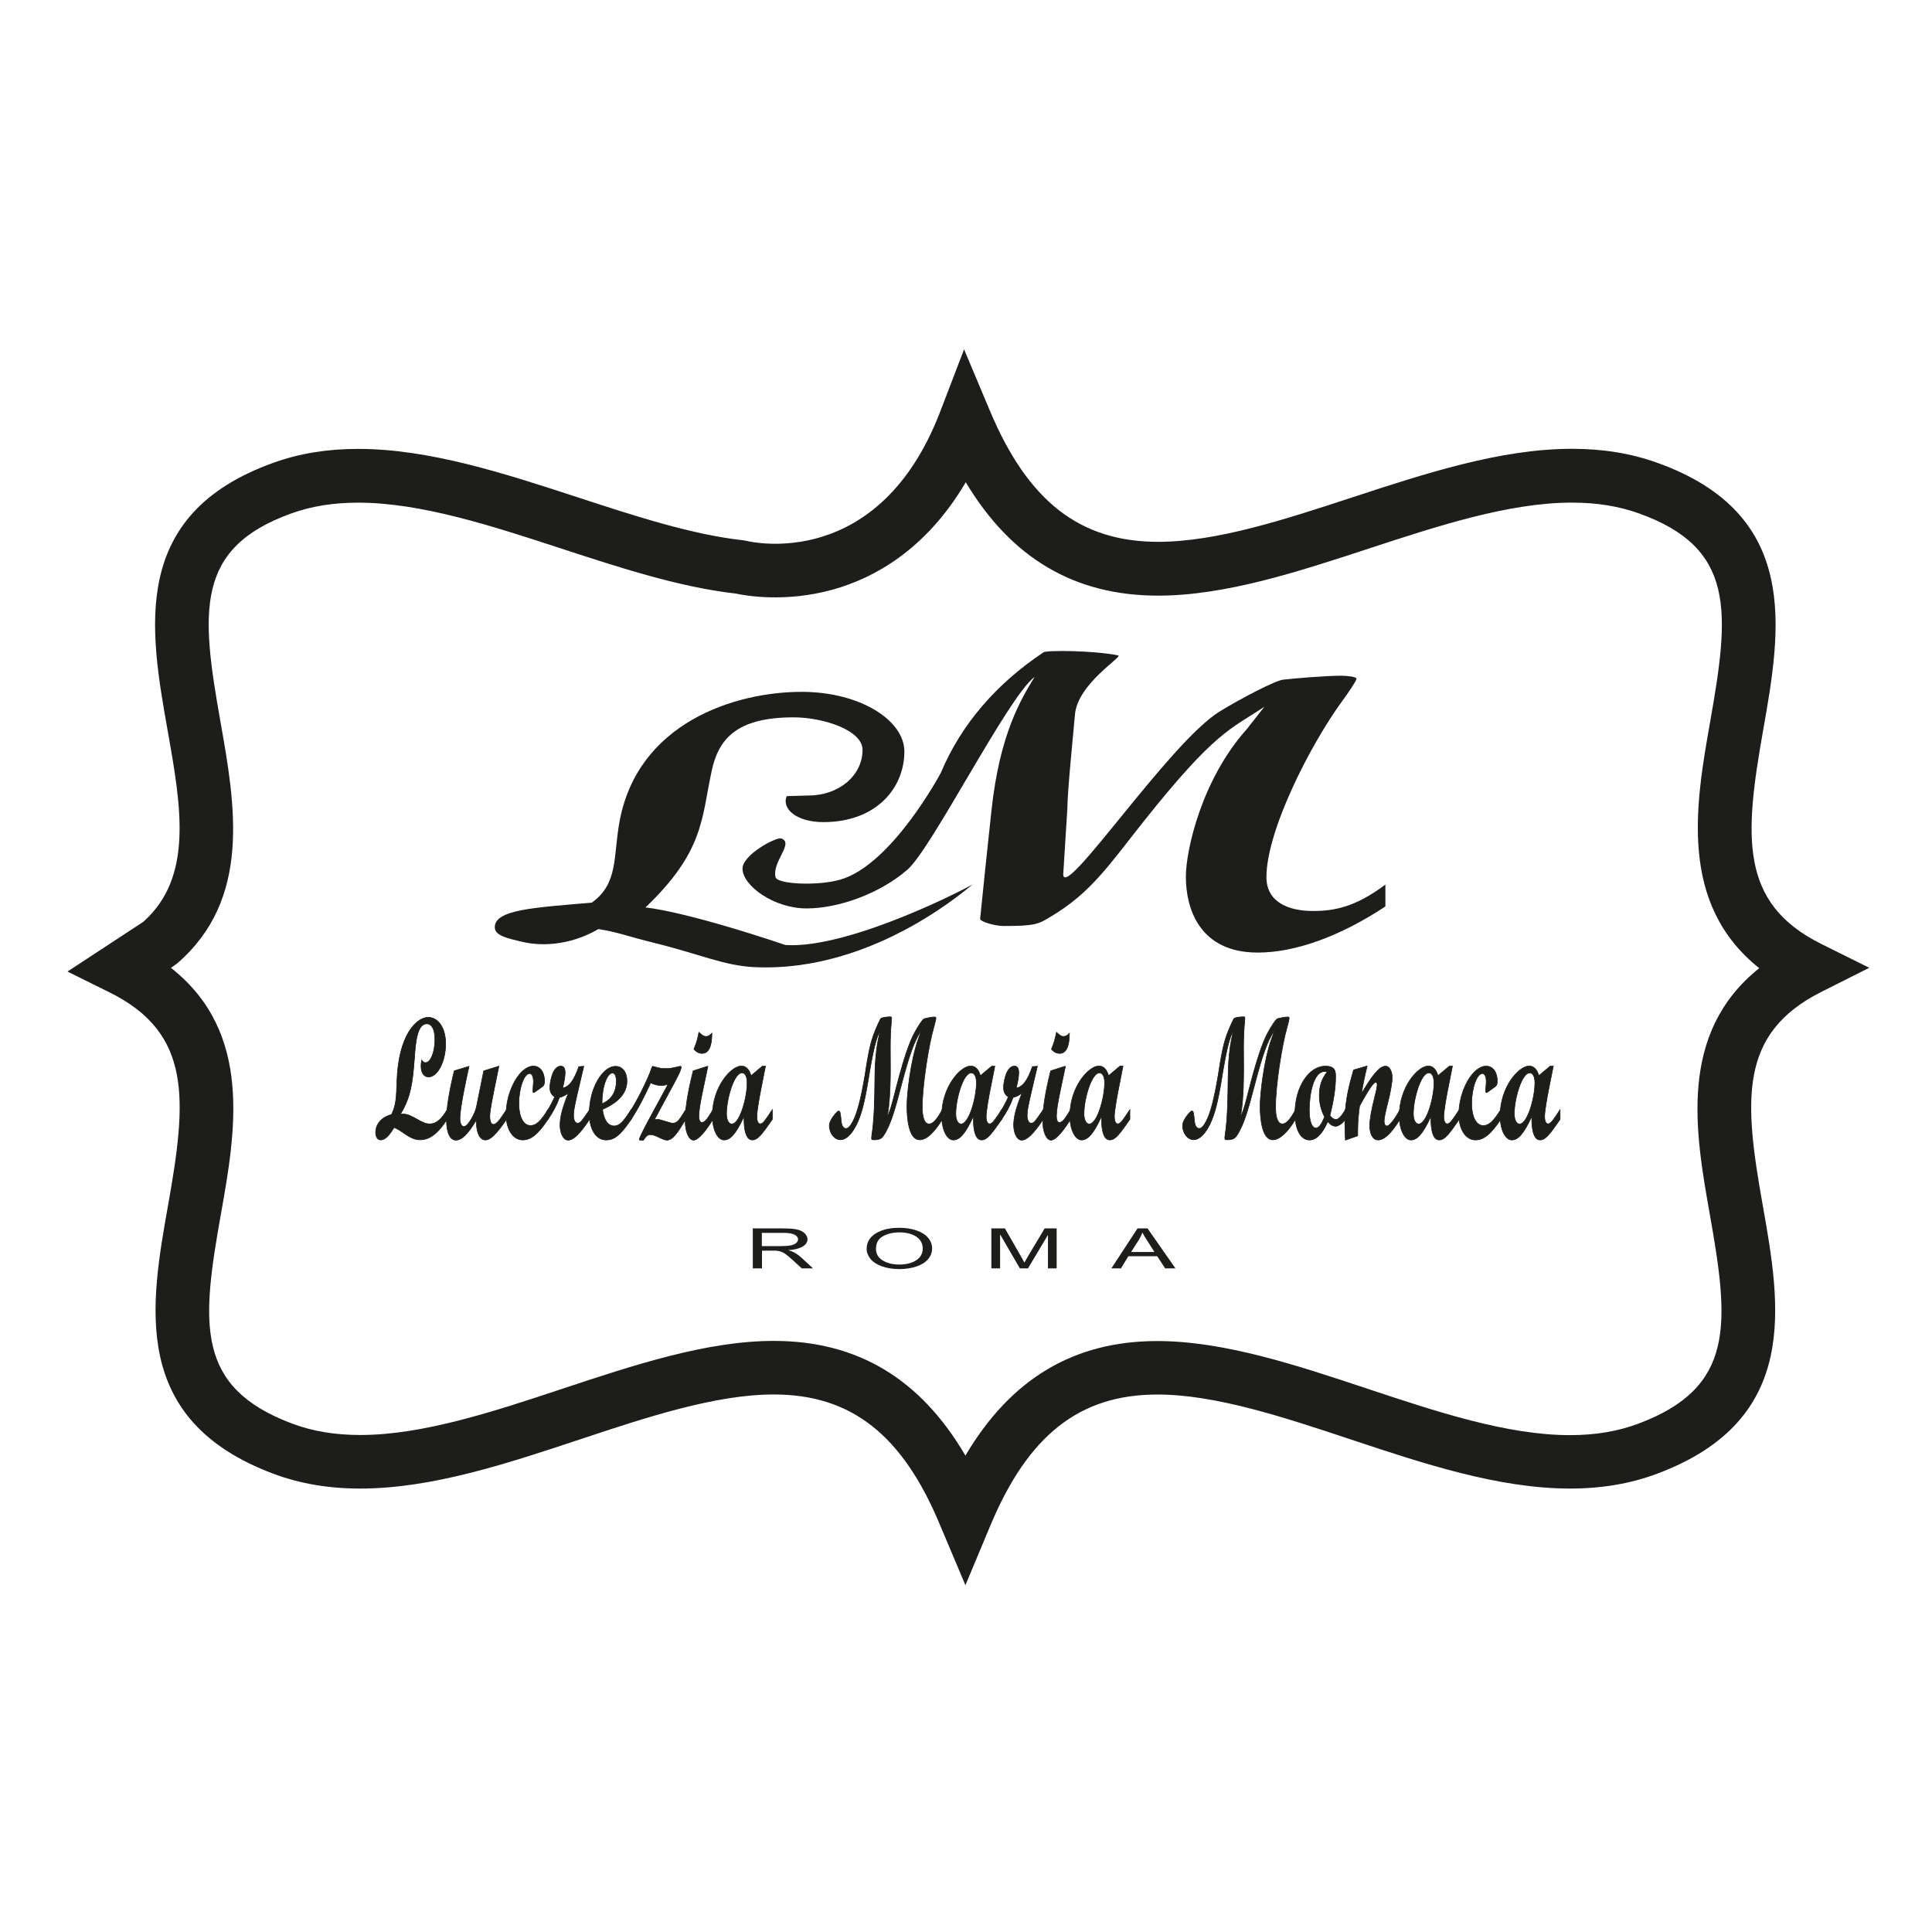 <?xml version="1.0" encoding="UTF-8"?> <svg xmlns="http://www.w3.org/2000/svg" xmlns:xlink="http://www.w3.org/1999/xlink" version="1.1" id="Livello_1" x="0px" y="0px" viewBox="0 0 400 400" style="enable-background:new 0 0 400 400;" xml:space="preserve"> <style type="text/css"> .st0{fill:#1D1D1B;} .st1{fill:#D7B369;} </style> <path class="st0" d="M157.74,257.99h4.02c0.86,0,1.52-0.05,2-0.16c0.48-0.1,0.85-0.27,1.1-0.5c0.25-0.23,0.37-0.47,0.37-0.74 c0-0.39-0.24-0.71-0.73-0.96c-0.48-0.25-1.25-0.38-2.29-0.38h-4.48V257.99z M155.86,262.6v-8.27h6.28c1.26,0,2.22,0.07,2.88,0.22 c0.66,0.15,1.18,0.41,1.57,0.79c0.39,0.38,0.59,0.79,0.59,1.25c0,0.59-0.32,1.08-0.97,1.48c-0.65,0.4-1.65,0.66-3.01,0.77 c0.5,0.14,0.87,0.28,1.13,0.41c0.55,0.29,1.06,0.66,1.55,1.1l2.45,2.25h-2.34l-1.87-1.72c-0.55-0.5-1-0.88-1.35-1.14 c-0.35-0.26-0.67-0.45-0.95-0.55c-0.28-0.1-0.56-0.18-0.85-0.22c-0.21-0.03-0.56-0.04-1.04-0.04h-2.17v3.67H155.86z"></path> <path class="st0" d="M181.36,258.6c0,0.99,0.46,1.78,1.38,2.35c0.92,0.57,2.07,0.86,3.45,0.86c1.41,0,2.57-0.29,3.48-0.87 c0.91-0.58,1.37-1.4,1.37-2.46c0-0.67-0.19-1.26-0.58-1.76c-0.39-0.5-0.96-0.89-1.71-1.16c-0.75-0.28-1.59-0.41-2.53-0.41 c-1.33,0-2.47,0.27-3.42,0.8C181.84,256.47,181.36,257.36,181.36,258.6z M179.43,258.58c0-1.37,0.63-2.44,1.89-3.22 c1.26-0.78,2.89-1.16,4.89-1.16c1.31,0,2.49,0.18,3.54,0.55c1.05,0.36,1.85,0.87,2.4,1.52c0.55,0.65,0.83,1.39,0.83,2.22 c0,0.84-0.29,1.59-0.87,2.25c-0.58,0.66-1.4,1.16-2.47,1.5c-1.06,0.34-2.21,0.51-3.44,0.51c-1.33,0-2.53-0.19-3.58-0.56 c-1.05-0.38-1.85-0.89-2.39-1.54C179.7,259.99,179.43,259.3,179.43,258.58z"></path> <path class="st0" d="M205.25,262.6v-8.27h2.81l3.35,5.85c0.31,0.54,0.53,0.95,0.68,1.22c0.16-0.3,0.42-0.74,0.76-1.32l3.43-5.75 h2.49v8.27h-1.8v-6.92l-4.13,6.92h-1.69l-4.09-7.04v7.04H205.25z"></path> <path class="st0" d="M234.18,259.21h4.83l-1.46-2.3c-0.46-0.69-0.8-1.27-1.03-1.72c-0.2,0.54-0.46,1.07-0.78,1.59L234.18,259.21z M230.1,262.6l5.41-8.27h2.08l5.77,8.27h-2.13l-1.64-2.51h-5.97l-1.54,2.51H230.1z"></path> <path class="st0" d="M199.88,328.2l-5.15-12.2c-7.79-18.9-18.43-27.29-34.53-27.29c-12.09,0-26.33,4.72-40.1,9.29 c-15.1,5.02-30.7,10.19-45.5,10.19c-6.6,0-12.49-1.01-18.01-3.07c-29.71-11.14-25.49-34.82-21.77-55.71 c3.86-21.71,4.97-35.49-12.16-43.96l-8.69-4.3l15.7-10.3c10.42-9.26,7.81-23.97,5.05-39.54c-3.73-21.02-7.95-44.84,21.95-55.52 c5.36-1.92,11.09-2.85,17.5-2.85c14.79,0,30.42,5.12,45.55,10.06c11.58,3.79,23.54,7.7,34.15,8.86l0.77,0.14 c1.09,0.26,27.36,6.24,40.02-26.78l4.94-12.89l5.35,12.72c7.89,18.76,18.64,27.13,34.84,27.13c12.13,0,26.37-4.67,40.15-9.19 c15.1-4.95,30.7-10.07,45.52-10.07c6.43,0,12.18,0.94,17.59,2.87c29.88,10.67,25.68,34.47,21.98,55.46 c-3.86,21.85-4.97,35.73,12.04,44.18l9.94,4.94l-9.92,4.99c-17.11,8.6-16.01,22.39-12.15,44.09c3.7,20.87,7.89,44.52-21.81,55.65 c-5.54,2.08-11.46,3.09-18.09,3.09c-14.8,0-30.38-5.18-45.44-10.19c-13.74-4.57-27.92-9.28-39.98-9.28 c-16.08,0-26.75,8.38-34.6,27.18L199.88,328.2z M160.19,277.62c17.29,0,30.35,7.79,39.69,23.74c9.44-15.97,22.51-23.71,39.71-23.71 c13.86,0,28.91,5.01,43.47,9.85c14.24,4.74,28.95,9.63,41.96,9.63c5.28,0,9.93-0.78,14.2-2.38c20.08-7.53,18.79-20.7,14.78-43.32 c-3-16.92-6.65-37.49,10.23-50.98c-16.8-13.39-13.15-34.07-10.15-51.08c4.01-22.72,5.3-35.92-14.79-43.09 c-4.18-1.49-8.72-2.22-13.85-2.22c-13.04,0-27.8,4.84-42.06,9.52c-14.6,4.79-29.7,9.74-43.6,9.74c-17.27,0-30.38-7.7-39.83-23.48 c-8.27,14.07-19.09,19.86-27.42,22.2c-9.87,2.77-18.19,1.29-20.2,0.85c-11.66-1.32-24.07-5.38-36.06-9.3 c-14.31-4.68-29.09-9.52-42.11-9.52c-5.12,0-9.62,0.72-13.76,2.2c-20.09,7.17-18.79,20.39-14.76,43.13c3.05,17.22,6.51,36.74-9,50.1 l-1.25,0.88c17.04,13.38,13.36,34.01,10.35,50.98c-4.04,22.67-5.34,35.85,14.74,43.38c4.25,1.59,8.86,2.36,14.11,2.36 c13.01,0,27.74-4.89,41.99-9.62C131.2,282.63,146.31,277.62,160.19,277.62z"></path> <path class="st1" d="M92.58,229.74c-1.25,2.12-2.31,2.94-3.61,2.94c-0.71,0-1.39-0.25-2.69-1.01c-1.96-1.11-2.5-1.08-3.37-1.01 c2.17-3.48,2.55-6.75,2.9-11.53c0.24-3.27,0.52-7.18,2.57-7.18c1.04,0,1.67,1.22,1.67,3.23c0,2.62-0.9,4.81-1.96,4.81 c-0.33,0-0.57-0.18-0.78-0.54c-0.12,0.61-0.14,0.9-0.14,1.26c0,1.4,0.59,2.26,1.56,2.26c1.89,0,3.54-3.23,3.54-6.89 c0-3.2-1.51-5.46-3.63-5.46c-2.38,0-6.15,3.59-6.46,13.18c-0.12,3.59-0.19,5.03-1.13,6.97c-2.03,0.5-3.28,1.94-3.28,3.73 c0,0.86,0.42,1.51,1.01,1.51c0.9,0,1.72-0.79,2.81-2.59c0.66,0.29,0.97,0.43,1.89,1.08c1.58,1.11,2.45,1.47,3.51,1.47 c1.96,0,3.7-1.33,5.59-4.24V229.74z"></path> <path class="st1" d="M98.64,229.16c-0.24,1.22-1.7,4.06-2.59,4.06c-0.52,0-0.83-0.65-0.83-1.69c0-2.41,1.63-9.62,1.89-10.77 l-3.06,0.93c-1.08,4.49-1.6,7.76-1.6,10.27c0,2.51,0.75,4.09,1.93,4.09c1.25,0,2.48-1.22,4.22-4.13c0,2.26,0.57,4.09,1.89,4.09 c1.04,0,2.22-1.15,4.39-4.27v-2.01c-0.19,0.25-0.26,0.39-0.47,0.68c-1.11,1.72-1.72,2.37-2.26,2.37c-0.45,0-0.73-0.61-0.73-1.65 c0-1.29,0.54-3.84,1.89-10.41l-3.14,0.97L98.64,229.16z"></path> <path class="st1" d="M113.47,229.74c-1.56,2.48-2.48,3.3-3.63,3.3c-1.46,0-2.4-1.8-2.4-4.56c0-3.2,1.08-6.21,2.24-6.21 c0.47,0,0.78,0.68,0.78,1.72c0,0.32-0.14,1.58-0.14,1.87c0,0.22,0.05,0.36,0.17,0.36c0.07,0,0.21-0.07,0.35-0.18l1.34-0.97 c0.42-0.29,0.57-0.57,0.57-1.22c0-1.87-0.94-3.12-2.31-3.12c-2.81,0-5.66,5.06-5.66,10.05c0,3.05,1.44,5.24,3.44,5.24 c1.72,0,3.21-1.22,5.26-4.27V229.74z"></path> <path class="st1" d="M113.21,231.75h0.26c1.16-1.76,1.79-2.98,2.36-4.52c0.78-0.22,1.25-0.47,1.86-0.93 c-1.2,2.87-1.74,4.95-1.74,6.64c0,1.76,0.73,3.12,1.67,3.12c1.08,0,2.4-1.26,4.46-4.31v-2.01c-1.72,2.51-1.93,2.8-2.5,2.8 c-0.52,0-0.83-0.65-0.83-1.62c0-1.04,0.19-1.9,1.06-5.67l1.06-4.49l-1.04,0.07c-1.06,2.94-1.93,4.13-3.35,4.45 c0.35-1.4,0.52-2.48,0.52-3.16c0-0.93-0.28-1.4-0.9-1.4c-1.77,0-2.26,3.52-2.26,4.42c0,0.9,0.31,1.51,0.99,1.97 c-0.45,1.01-0.99,2.05-1.63,3.05V231.75z"></path> <path class="st1" d="M130.68,229.74c-1.41,2.12-2.24,3.38-3.54,3.38c-1.27,0-2.12-1.22-2.4-3.41c1.93-0.9,5.07-2.51,5.07-5.89 c0-1.83-0.94-3.05-2.36-3.05c-2.78,0-5.45,4.78-5.45,9.73c0,3.34,1.39,5.53,3.49,5.53c1.72,0,2.99-1.04,5.19-4.27V229.74z M124.64,228.52c0-4.2,1.27-6.36,2.15-6.36c0.52,0,0.8,0.61,0.8,1.69C127.59,226.11,126.58,227.69,124.64,228.52z"></path> <path class="st1" d="M130.42,231.75h0.26c1.39-2.19,2.43-4.09,4.03-7.58c0.75,0.36,1.39,0.54,2.15,0.54c0.49,0,1.13-0.11,1.44-0.22 c-0.92,1.83-5.94,10.66-5.94,11.42c0,0.14,0.07,0.14,0.8,0.14c0.07,0,0.17-0.11,0.28-0.32c0.35-0.57,0.73-0.83,1.25-0.83 c0.42,0,0.97,0.18,1.84,0.61c0.73,0.36,1.23,0.54,1.53,0.54c1.27,0,2.29-1.62,3.91-4.31v-2.01c-1.32,2.15-1.74,2.8-2.71,2.8 c-0.5,0-2.57-0.79-3.02-0.79c-0.14,0-0.54,0.04-0.75,0.07c0.8-1.54,4.43-8.08,5.09-9.52c0.31-0.68,0.47-1.18,0.47-1.36 c0-0.14-0.07-0.18-0.21-0.18c-0.07,0-0.28,0.04-0.54,0.11c-0.99,0.25-1.84,0.36-2.5,0.36c-0.83,0-1.44-0.11-2.29-0.4l-0.35-0.07 c-0.09,0-0.19,0.18-0.31,0.57c-0.21,0.72-1.23,2.98-2.07,4.67c-0.78,1.54-1.65,3.09-2.36,4.17V231.75z"></path> <path class="st1" d="M147.63,229.74c-1.04,1.72-1.6,2.66-2.33,2.66c-0.35,0-0.59-0.54-0.59-1.29c0-1.01,0.24-2.59,0.71-4.85 l1.16-5.49h-0.14l-2.92,0.93c-0.5,2.01-1.65,6.68-1.65,10.34c0,2.3,0.75,4.02,1.74,4.02c0.5,0,1.67-0.54,4.03-4.31V229.74z M144.71,213.72c-0.31,1.54-0.54,2.3-1.04,3.48c0.45,0.57,1.04,0.9,1.7,0.9c1.34,0,2.03-1.44,2.03-4.2 c-0.42,0.47-0.78,0.68-1.23,0.68C145.63,214.59,145.23,214.19,144.71,213.72z"></path> <path class="st1" d="M159.91,229.74c-1.49,2.26-1.96,2.94-2.5,2.94c-0.42,0-0.71-0.54-0.71-1.51c0-1.08,0.52-4.02,0.78-5.31 l1.01-5.13h-0.64l-2.36,1.97c-0.38-1.33-1.06-2.01-2-2.01c-2.12,0-6.01,4.31-6.01,10.34c0,2.8,1.06,4.99,2.43,4.99 c1.34,0,2.55-1.44,4.13-4.88c-0.02,1.08-0.05,4.88,1.72,4.88c1.18,0,2.17-1.44,4.15-4.27V229.74z M153.62,222.13 c0.66,0,1.06,0.79,1.06,2.08c0,2.94-1.49,8.51-3.18,8.51c-0.64,0-1.08-0.86-1.08-2.12C150.41,227.65,151.92,222.13,153.62,222.13z"></path> <g> <path class="st0" d="M92.58,229.74c-1.25,2.12-2.31,2.94-3.61,2.94c-0.71,0-1.39-0.25-2.69-1.01c-1.96-1.11-2.5-1.08-3.37-1 c2.17-3.48,2.55-6.75,2.9-11.53c0.24-3.27,0.52-7.18,2.57-7.18c1.04,0,1.67,1.22,1.67,3.23c0,2.62-0.9,4.81-1.96,4.81 c-0.33,0-0.56-0.18-0.78-0.54c-0.12,0.61-0.14,0.9-0.14,1.25c0,1.4,0.59,2.26,1.56,2.26c1.89,0,3.54-3.23,3.54-6.89 c0-3.2-1.51-5.46-3.63-5.46c-2.38,0-6.15,3.59-6.46,13.18c-0.12,3.59-0.19,5.03-1.13,6.97c-2.03,0.5-3.28,1.94-3.28,3.73 c0,0.86,0.42,1.51,1.01,1.51c0.9,0,1.72-0.79,2.81-2.58c0.66,0.29,0.97,0.43,1.89,1.08c1.58,1.11,2.45,1.47,3.51,1.47 c1.96,0,3.7-1.33,5.59-4.24V229.74z"></path> <path class="st0" d="M78.79,236.08c-0.62,0-1.08-0.66-1.08-1.57c0-1.83,1.26-3.28,3.3-3.79c0.9-1.87,0.99-3.25,1.11-6.92 c0.31-9.64,4.16-13.23,6.52-13.23c2.17,0,3.69,2.27,3.69,5.52c0,3.7-1.68,6.95-3.6,6.95c-1,0-1.62-0.89-1.62-2.32 c0-0.36,0.02-0.64,0.14-1.26l0.03-0.16l0.08,0.14c0.21,0.35,0.43,0.51,0.73,0.51c1.03,0,1.89-2.18,1.89-4.75 c0-1.96-0.62-3.17-1.61-3.17c-1.99,0-2.28,3.94-2.51,7.11c-0.36,4.82-0.73,8.01-2.85,11.47c0.79-0.06,1.39-0.06,3.29,1.02 c1.28,0.75,1.95,1,2.66,1c1.3,0,2.33-0.85,3.56-2.91l0.11-0.2v2.25l-0.01,0.02c-1.91,2.95-3.65,4.26-5.64,4.26 c-1.08,0-1.98-0.37-3.55-1.48c-0.89-0.63-1.2-0.78-1.82-1.05C80.51,235.34,79.69,236.08,78.79,236.08z M88.64,210.7 c-2.31,0-6.09,3.56-6.4,13.12c-0.12,3.7-0.21,5.08-1.14,6.99l-0.01,0.03l-0.03,0.01c-1.99,0.49-3.23,1.9-3.23,3.67 c0,0.84,0.4,1.45,0.95,1.45c0.86,0,1.65-0.74,2.75-2.56l0.03-0.05l0.05,0.02c0.66,0.29,0.97,0.44,1.89,1.09 c1.55,1.09,2.43,1.46,3.48,1.46c1.94,0,3.64-1.3,5.53-4.19v-1.77c-1.2,1.97-2.23,2.78-3.55,2.78c-0.73,0-1.42-0.26-2.72-1.02 c-1.96-1.11-2.47-1.07-3.34-1l-0.12,0.01l0.07-0.1c2.16-3.47,2.53-6.66,2.89-11.5c0.25-3.4,0.53-7.24,2.63-7.24 c1.07,0,1.74,1.26,1.74,3.29c0,2.69-0.91,4.87-2.02,4.87c-0.3,0-0.53-0.13-0.75-0.44c-0.09,0.52-0.11,0.77-0.11,1.09 c0,1.38,0.56,2.2,1.49,2.2c1.85,0,3.47-3.19,3.47-6.83C92.21,212.91,90.74,210.7,88.64,210.7z"></path> </g> <g> <path class="st0" d="M98.64,229.16c-0.24,1.22-1.7,4.06-2.59,4.06c-0.52,0-0.82-0.65-0.82-1.69c0-2.41,1.63-9.62,1.89-10.77 l-3.07,0.93c-1.08,4.49-1.6,7.76-1.6,10.27s0.75,4.09,1.93,4.09c1.25,0,2.48-1.22,4.22-4.13c0,2.26,0.57,4.09,1.89,4.09 c1.04,0,2.22-1.15,4.39-4.27v-2.01c-0.19,0.25-0.26,0.39-0.47,0.68c-1.11,1.72-1.72,2.37-2.26,2.37c-0.45,0-0.73-0.61-0.73-1.65 c0-1.29,0.54-3.84,1.89-10.41l-3.14,0.97L98.64,229.16z"></path> <path class="st0" d="M94.37,236.12c-1.23,0-2-1.59-2-4.15c0-2.48,0.51-5.75,1.61-10.29l0.01-0.03l0.03-0.01l3.17-0.96l-0.02,0.1 c-0.44,1.95-1.88,8.49-1.88,10.76c0,1,0.29,1.63,0.76,1.63c0.84,0,2.3-2.81,2.53-4v0l1.51-7.51l0.04-0.01l3.24-1l-0.02,0.1 l-0.28,1.37c-1.14,5.55-1.6,7.84-1.6,9.03c0,0.98,0.26,1.59,0.67,1.59c0.51,0,1.11-0.64,2.21-2.34c0.11-0.15,0.18-0.25,0.25-0.36 c0.07-0.1,0.13-0.2,0.23-0.33l0.11-0.15v2.22l-0.01,0.01c-2.18,3.14-3.38,4.3-4.44,4.3c-1.19,0-1.91-1.47-1.95-3.94 C96.82,234.96,95.61,236.12,94.37,236.12z M94.09,221.74c-1.09,4.51-1.59,7.76-1.59,10.22c0,2.45,0.73,4.03,1.87,4.03 c1.21,0,2.42-1.19,4.17-4.1l0.11-0.19v0.22c0,2.53,0.68,4.03,1.82,4.03c1.01,0,2.18-1.15,4.32-4.23v-1.8 c-0.04,0.06-0.07,0.11-0.11,0.17c-0.07,0.1-0.14,0.21-0.25,0.36c-1.12,1.74-1.75,2.4-2.31,2.4c-0.5,0-0.79-0.64-0.79-1.71 c0-1.2,0.47-3.5,1.61-9.05l0.26-1.27l-3,0.92l-1.5,7.43c-0.22,1.15-1.68,4.11-2.65,4.11c-0.55,0-0.89-0.65-0.89-1.75 c0-2.24,1.4-8.61,1.86-10.68L94.09,221.74z"></path> </g> <g> <path class="st0" d="M113.47,229.74c-1.56,2.48-2.48,3.3-3.63,3.3c-1.46,0-2.4-1.8-2.4-4.56c0-3.19,1.08-6.21,2.24-6.21 c0.47,0,0.78,0.68,0.78,1.72c0,0.32-0.14,1.58-0.14,1.87c0,0.22,0.05,0.36,0.17,0.36c0.07,0,0.21-0.07,0.35-0.18l1.34-0.97 c0.42-0.29,0.57-0.57,0.57-1.22c0-1.87-0.94-3.13-2.31-3.13c-2.81,0-5.66,5.06-5.66,10.06c0,3.05,1.44,5.24,3.44,5.24 c1.72,0,3.21-1.22,5.26-4.27V229.74z"></path> <path class="st0" d="M108.21,236.08c-2.03,0-3.5-2.23-3.5-5.3c0-5.01,2.89-10.12,5.72-10.12c1.42,0,2.37,1.28,2.37,3.18 c0,0.66-0.15,0.97-0.6,1.27l-1.34,0.97c-0.06,0.04-0.26,0.19-0.39,0.19c-0.1,0-0.23-0.07-0.23-0.42c0-0.14,0.03-0.51,0.07-0.89 c0.04-0.4,0.07-0.81,0.07-0.98c0-1-0.29-1.66-0.72-1.66c-1.12,0-2.18,2.99-2.18,6.15c0,2.73,0.92,4.5,2.34,4.5 c1.14,0,2.04-0.83,3.58-3.28l0.11-0.18v2.24l-0.01,0.01C111.44,234.88,109.95,236.08,108.21,236.08z M110.43,220.78 c-2.77,0-5.6,5.04-5.6,10c0,3,1.42,5.18,3.38,5.18c1.69,0,3.15-1.19,5.19-4.23v-1.78c-1.5,2.35-2.41,3.15-3.57,3.15 c-1.5,0-2.47-1.81-2.47-4.62c0-3.28,1.1-6.27,2.3-6.27c0.51,0,0.84,0.7,0.84,1.78c0,0.17-0.04,0.59-0.08,0.99 c-0.03,0.36-0.07,0.74-0.07,0.88c0,0.09,0.01,0.3,0.1,0.3c0.05,0,0.17-0.06,0.32-0.17l1.35-0.97c0.41-0.28,0.54-0.55,0.54-1.17 C112.68,222.02,111.77,220.78,110.43,220.78z"></path> </g> <g> <path class="st0" d="M113.21,231.75h0.26c1.16-1.76,1.79-2.98,2.36-4.53c0.78-0.21,1.25-0.47,1.86-0.93 c-1.2,2.87-1.74,4.96-1.74,6.64c0,1.76,0.73,3.12,1.67,3.12c1.08,0,2.4-1.26,4.46-4.31v-2.01c-1.72,2.51-1.93,2.8-2.5,2.8 c-0.52,0-0.83-0.65-0.83-1.62c0-1.04,0.19-1.9,1.06-5.67l1.06-4.49l-1.04,0.07c-1.06,2.94-1.93,4.13-3.35,4.45 c0.35-1.4,0.52-2.48,0.52-3.16c0-0.93-0.28-1.4-0.9-1.4c-1.77,0-2.26,3.52-2.26,4.42c0,0.9,0.31,1.51,0.99,1.97 c-0.45,1.01-0.99,2.05-1.63,3.05V231.75z"></path> <path class="st0" d="M117.62,236.12c-0.99,0-1.74-1.37-1.74-3.18c0-1.66,0.53-3.71,1.66-6.46c-0.56,0.4-1.01,0.61-1.67,0.8 c-0.56,1.53-1.2,2.76-2.35,4.51l-0.02,0.03h-0.36v-1.66l0.01-0.02c0.59-0.94,1.13-1.95,1.6-3c-0.67-0.48-0.97-1.1-0.97-2 c0-0.69,0.43-4.48,2.33-4.48c0.64,0,0.96,0.48,0.96,1.46c0,0.71-0.17,1.77-0.5,3.08c1.32-0.35,2.17-1.52,3.21-4.39l0.01-0.04 l0.04,0l1.12-0.08l-0.02,0.08l-1.06,4.49c-0.86,3.71-1.06,4.62-1.06,5.66c0,0.94,0.3,1.56,0.76,1.56c0.53,0,0.74-0.28,2.45-2.77 l0.11-0.17v2.23l-0.01,0.01C120.08,234.82,118.74,236.12,117.62,236.12z M117.83,226.1l-0.09,0.21c-1.19,2.83-1.74,4.94-1.74,6.62 c0,1.72,0.71,3.06,1.61,3.06c1.07,0,2.38-1.28,4.39-4.27v-1.79c-1.64,2.4-1.86,2.66-2.44,2.66c-0.55,0-0.89-0.64-0.89-1.68 c0-1.05,0.2-1.97,1.06-5.69l1.04-4.41l-0.91,0.06c-1.07,2.97-1.96,4.13-3.38,4.46l-0.1,0.02l0.03-0.09 c0.34-1.35,0.52-2.44,0.52-3.15c0-0.91-0.26-1.34-0.83-1.34c-1.68,0-2.2,3.39-2.2,4.35c0,0.87,0.3,1.47,0.96,1.93l0.04,0.03 l-0.02,0.04c-0.47,1.07-1.02,2.09-1.62,3.05v1.5h0.16c1.14-1.74,1.78-2.96,2.33-4.49l0.01-0.03l0.03-0.01 c0.74-0.2,1.2-0.43,1.84-0.92L117.83,226.1z"></path> </g> <g> <path class="st0" d="M130.68,229.74c-1.41,2.12-2.24,3.38-3.54,3.38c-1.27,0-2.12-1.22-2.4-3.41c1.93-0.9,5.07-2.51,5.07-5.89 c0-1.83-0.94-3.05-2.36-3.05c-2.78,0-5.45,4.78-5.45,9.73c0,3.34,1.39,5.53,3.49,5.53c1.72,0,3-1.04,5.19-4.27V229.74z M124.64,228.52c0-4.2,1.27-6.36,2.15-6.36c0.52,0,0.8,0.61,0.8,1.69C127.59,226.11,126.58,227.69,124.64,228.52z"></path> <path class="st0" d="M125.49,236.08c-2.12,0-3.55-2.25-3.55-5.59c0-5.03,2.68-9.79,5.51-9.79c1.45,0,2.42,1.25,2.42,3.11 c0,3.54-3.52,5.21-5.06,5.92c0.29,2.14,1.11,3.32,2.34,3.32c1.25,0,2.07-1.23,3.44-3.28l0.16-0.24v2.23l-0.01,0.01 C128.52,235.04,127.25,236.08,125.49,236.08z M127.45,220.82c-2.72,0-5.38,4.79-5.38,9.67c0,3.27,1.38,5.47,3.43,5.47 c1.71,0,2.95-1.03,5.13-4.23v-1.79c-1.35,2.02-2.18,3.24-3.47,3.24c-1.3,0-2.18-1.23-2.47-3.47l-0.01-0.04l0.04-0.02 c2.49-1.15,5.03-2.75,5.03-5.83C129.74,222.03,128.82,220.82,127.45,220.82z M124.58,228.61v-0.09c0-4.19,1.28-6.42,2.21-6.42 c0.56,0,0.86,0.62,0.86,1.75c0,2.29-1.01,3.88-2.99,4.73L124.58,228.61z M126.79,222.22c-0.85,0-2.06,2.21-2.08,6.2 c1.87-0.83,2.82-2.37,2.82-4.57C127.53,222.8,127.27,222.22,126.79,222.22z"></path> </g> <g> <path class="st0" d="M130.42,231.75h0.26c1.39-2.19,2.43-4.09,4.03-7.58c0.75,0.36,1.39,0.54,2.15,0.54c0.5,0,1.13-0.11,1.44-0.22 c-0.92,1.83-5.94,10.66-5.94,11.42c0,0.14,0.07,0.14,0.8,0.14c0.07,0,0.17-0.11,0.28-0.32c0.35-0.57,0.73-0.82,1.25-0.82 c0.42,0,0.97,0.18,1.84,0.61c0.73,0.36,1.23,0.54,1.53,0.54c1.27,0,2.29-1.62,3.91-4.31v-2.01c-1.32,2.15-1.74,2.8-2.71,2.8 c-0.49,0-2.57-0.79-3.02-0.79c-0.14,0-0.54,0.03-0.75,0.07c0.8-1.54,4.43-8.08,5.09-9.52c0.31-0.68,0.47-1.18,0.47-1.36 c0-0.14-0.07-0.18-0.21-0.18c-0.07,0-0.28,0.04-0.54,0.11c-0.99,0.25-1.84,0.36-2.5,0.36c-0.83,0-1.44-0.11-2.29-0.4l-0.35-0.07 c-0.09,0-0.19,0.18-0.31,0.57c-0.21,0.72-1.23,2.98-2.08,4.67c-0.78,1.54-1.65,3.09-2.36,4.17V231.75z"></path> <path class="st0" d="M138.06,236.12c-0.31,0-0.79-0.17-1.56-0.54c-0.85-0.42-1.39-0.6-1.81-0.6c-0.5,0-0.85,0.24-1.2,0.8 c-0.17,0.31-0.27,0.35-0.33,0.35c-0.76,0-0.86,0-0.86-0.2c0-0.5,1.89-3.99,4.18-8.17c0.74-1.35,1.38-2.53,1.7-3.14 c-0.33,0.09-0.87,0.18-1.32,0.18c-0.71,0-1.32-0.15-2.12-0.52c-1.5,3.26-2.56,5.24-4.01,7.53l-0.02,0.03h-0.36v-1.66l0.01-0.02 c0.7-1.07,1.58-2.62,2.35-4.16c0.88-1.74,1.87-3.96,2.07-4.66c0.13-0.45,0.24-0.62,0.37-0.62l0.37,0.07 c0.85,0.29,1.47,0.39,2.28,0.39c0.7,0,1.56-0.12,2.48-0.36c0.25-0.07,0.47-0.11,0.55-0.11c0.14,0,0.28,0.03,0.28,0.24 c0,0.2-0.18,0.74-0.48,1.39c-0.42,0.92-2.08,3.95-3.4,6.39c-0.71,1.3-1.32,2.43-1.63,3.02c0.22-0.03,0.52-0.05,0.64-0.05 c0.23,0,0.83,0.19,1.46,0.38c0.65,0.2,1.31,0.41,1.56,0.41c0.92,0,1.31-0.58,2.66-2.77l0.11-0.19v2.25l-0.01,0.01 C140.35,234.55,139.34,236.12,138.06,236.12z M134.69,234.85c0.44,0,0.99,0.18,1.87,0.62c0.74,0.36,1.22,0.53,1.51,0.53 c1.21,0,2.21-1.54,3.85-4.26v-1.77c-1.26,2.04-1.69,2.64-2.65,2.64c-0.26,0-0.94-0.21-1.59-0.41c-0.6-0.19-1.22-0.38-1.43-0.38 c-0.13,0-0.53,0.03-0.74,0.07l-0.12,0.02l0.06-0.11c0.29-0.56,0.94-1.75,1.69-3.13c1.33-2.44,2.98-5.46,3.4-6.39 c0.32-0.72,0.47-1.19,0.47-1.34c0-0.09-0.02-0.12-0.15-0.12c-0.06,0-0.27,0.03-0.52,0.11c-0.94,0.23-1.81,0.36-2.52,0.36 c-0.82,0-1.45-0.11-2.31-0.4l-0.35-0.07c-0.01,0-0.09,0.04-0.24,0.53c-0.21,0.7-1.2,2.93-2.08,4.68c-0.77,1.53-1.65,3.09-2.35,4.16 v1.5h0.16c1.45-2.29,2.5-4.26,4.01-7.54l0.03-0.05l0.06,0.02c0.8,0.38,1.42,0.54,2.12,0.54c0.5,0,1.13-0.11,1.42-0.21l0.14-0.05 l-0.07,0.13c-0.29,0.57-0.97,1.82-1.77,3.28c-1.76,3.21-4.16,7.61-4.16,8.11c0,0.07,0.05,0.08,0.74,0.08c0,0,0.07,0,0.23-0.29 C133.75,235.11,134.15,234.85,134.69,234.85z"></path> </g> <g> <path class="st0" d="M147.63,229.74c-1.04,1.72-1.6,2.66-2.33,2.66c-0.35,0-0.59-0.54-0.59-1.29c0-1.01,0.24-2.59,0.71-4.85 l1.16-5.49h-0.14l-2.92,0.93c-0.49,2.01-1.65,6.68-1.65,10.34c0,2.3,0.75,4.02,1.74,4.02c0.49,0,1.67-0.54,4.03-4.31V229.74z M144.71,213.72c-0.31,1.54-0.54,2.3-1.04,3.48c0.45,0.57,1.04,0.9,1.7,0.9c1.34,0,2.03-1.44,2.03-4.2 c-0.43,0.47-0.78,0.68-1.23,0.68C145.63,214.58,145.23,214.19,144.71,213.72z"></path> <path class="st0" d="M143.6,236.12c-1.03,0-1.81-1.75-1.81-4.08c0-3.63,1.15-8.3,1.64-10.29l0.02-0.1l0.03-0.01l2.94-0.93h0.22 l-0.02,0.07l-1.16,5.49c-0.48,2.31-0.71,3.85-0.71,4.83c0,0.73,0.22,1.23,0.53,1.23c0.7,0,1.3-0.99,2.28-2.62l0.11-0.19v2.25 l-0.01,0.02C145.44,235.36,144.23,236.12,143.6,236.12z M143.56,221.74l-0.01,0.03c-0.49,1.99-1.63,6.65-1.63,10.27 c0,2.26,0.72,3.96,1.68,3.96c0.49,0,1.65-0.56,3.97-4.26v-1.77c-0.97,1.61-1.53,2.49-2.27,2.49c-0.39,0-0.65-0.54-0.65-1.35 c0-1,0.23-2.54,0.71-4.86l1.14-5.42h-0.06L143.56,221.74z M145.37,218.16c-0.67,0-1.28-0.32-1.75-0.92l-0.02-0.03l0.01-0.03 c0.51-1.22,0.74-1.97,1.03-3.47l0.02-0.1l0.18,0.16c0.47,0.42,0.83,0.76,1.32,0.76c0.41,0,0.75-0.19,1.18-0.66l0.11-0.12v0.16 C147.46,216.73,146.75,218.16,145.37,218.16z M143.74,217.2c0.44,0.55,1.01,0.85,1.63,0.85c1.28,0,1.94-1.34,1.96-3.98 c-0.41,0.41-0.75,0.59-1.16,0.59c-0.53,0-0.93-0.36-1.4-0.78l-0.02-0.02C144.46,215.25,144.23,216.02,143.74,217.2z"></path> </g> <g> <path class="st0" d="M159.91,229.74c-1.48,2.26-1.96,2.94-2.5,2.94c-0.43,0-0.71-0.54-0.71-1.51c0-1.08,0.52-4.02,0.78-5.32 l1.01-5.13h-0.64l-2.36,1.98c-0.38-1.33-1.06-2.01-2-2.01c-2.12,0-6.01,4.31-6.01,10.34c0,2.8,1.06,4.99,2.43,4.99 c1.34,0,2.55-1.44,4.13-4.88c-0.02,1.08-0.05,4.88,1.72,4.88c1.18,0,2.17-1.44,4.15-4.27V229.74z M153.62,222.13 c0.66,0,1.06,0.79,1.06,2.08c0,2.94-1.48,8.51-3.18,8.51c-0.64,0-1.08-0.86-1.08-2.12C150.41,227.65,151.92,222.13,153.62,222.13z"></path> <path class="st0" d="M155.76,236.08c-0.33,0-0.61-0.12-0.86-0.37c-0.78-0.8-0.94-2.71-0.93-4.28c-1.54,3.3-2.73,4.66-4.06,4.66 c-1.4,0-2.49-2.22-2.49-5.05c0-6.11,3.94-10.4,6.07-10.4c0.95,0,1.65,0.68,2.04,1.96l2.3-1.93h0.73l-0.01,0.07l-1.01,5.13 c-0.25,1.26-0.78,4.22-0.78,5.3c0,0.89,0.25,1.45,0.64,1.45c0.51,0,0.99-0.7,2.45-2.92l0.11-0.17v2.24l-0.01,0.01l-0.06,0.09 C157.94,234.68,156.96,236.08,155.76,236.08z M154.11,230.84l-0.01,0.3c-0.05,2.26,0.27,3.85,0.89,4.49 c0.22,0.22,0.48,0.33,0.77,0.33c1.13,0,2.1-1.39,4.03-4.16l0.05-0.08v-1.78c-1.42,2.17-1.88,2.8-2.44,2.8 c-0.48,0-0.77-0.59-0.77-1.57c0-1.09,0.53-4.06,0.78-5.33l1-5.06h-0.54l-2.41,2.02l-0.03-0.09c-0.37-1.31-1.03-1.97-1.95-1.97 c-2.09,0-5.95,4.24-5.95,10.28c0,2.77,1.04,4.93,2.37,4.93c1.31,0,2.49-1.41,4.07-4.85L154.11,230.84z M151.5,232.78 c-0.67,0-1.15-0.9-1.15-2.18c0-2.88,1.48-8.53,3.27-8.53c0.7,0,1.12,0.8,1.12,2.15C154.74,227.11,153.27,232.78,151.5,232.78z M153.62,222.18c-1.59,0-3.14,5.32-3.14,8.41c0,1.21,0.42,2.06,1.02,2.06c1.58,0,3.12-5.35,3.12-8.45 C154.62,222.96,154.23,222.18,153.62,222.18z"></path> </g> <path class="st1" d="M190.15,215.05c-1.65,4.6-2.38,11.53-2.38,13.97c0,2.91,0.5,6.97,2.64,6.97c1.39,0,3.04-1.51,4.69-4.24v-2.01 c-1.11,2.08-1.96,2.98-2.73,2.98c-0.92,0-1.41-1.26-1.41-3.52c0-4.24,1.25-12.64,2.45-16.73c0.21-0.72,0.38-1.47,0.38-1.65 c0-0.18-0.09-0.25-0.31-0.25c-0.57,0-1.77,0.25-2.12,0.36c-0.26,0.04-1.25,1.47-2,2.91c-0.52,0.97-1.77,3.38-3.87,11.63 c-0.85,3.41-1.23,4.67-1.77,5.78c0.21-1.29,0.64-3.91,0.64-9.91l-0.02-4.7c0-1.58,0.07-3.38,0.21-4.92 c0.05-0.39,0.07-0.65,0.07-0.79c0-0.32-0.05-0.39-0.24-0.39c-0.87,0-2,0.18-2.1,0.47c-1.63,3.38-2.1,4.96-2.85,9.44l-0.33,2.12 c-0.8,4.78-1.56,7.76-2.45,9.51c-0.52,1.04-1.01,1.58-1.46,1.58c-0.87,0-0.99-1.22-1.04-1.87c-0.14-1.4-0.19-1.76-0.54-1.76 c-0.19,0-1.89,1.76-1.89,3.05c0,1.54,1.08,2.91,2.29,2.91s2.48-1.26,3.47-3.41c0.9-1.9,1.53-4.34,2.26-8.73l0.28-1.72 c0.66-3.84,1.25-6.97,2.22-8.73c-0.5,2.01-1.04,4.88-1.08,9.48c-0.05,3.99-0.07,8.55-0.64,12.21c-0.02,0.25-0.05,0.43-0.05,0.54 c0,0.29,0.09,0.36,0.42,0.36c1.16,0,1.63-0.22,2.07-0.9c1.49-2.19,2.48-5.89,3.56-10.02c2.19-8.4,3.04-9.77,4.29-11.85 L190.15,215.05z"></path> <path class="st1" d="M207.39,229.74c-1.49,2.26-1.96,2.94-2.5,2.94c-0.42,0-0.71-0.54-0.71-1.51c0-1.08,0.52-4.02,0.78-5.31 l1.01-5.13h-0.64l-2.36,1.97c-0.38-1.33-1.06-2.01-2-2.01c-2.12,0-6.01,4.31-6.01,10.34c0,2.8,1.06,4.99,2.43,4.99 c1.34,0,2.55-1.44,4.13-4.88c-0.02,1.08-0.05,4.88,1.72,4.88c1.18,0,2.17-1.44,4.15-4.27V229.74z M201.09,222.13 c0.66,0,1.06,0.79,1.06,2.08c0,2.94-1.49,8.51-3.18,8.51c-0.64,0-1.08-0.86-1.08-2.12C197.88,227.65,199.39,222.13,201.09,222.13z"></path> <path class="st1" d="M207.13,231.75h0.26c1.16-1.76,1.79-2.98,2.36-4.52c0.78-0.22,1.25-0.47,1.86-0.93 c-1.2,2.87-1.74,4.95-1.74,6.64c0,1.76,0.73,3.12,1.67,3.12c1.08,0,2.4-1.26,4.46-4.31v-2.01c-1.72,2.51-1.93,2.8-2.5,2.8 c-0.52,0-0.83-0.65-0.83-1.62c0-1.04,0.19-1.9,1.06-5.67l1.06-4.49l-1.04,0.07c-1.06,2.94-1.93,4.13-3.35,4.45 c0.35-1.4,0.52-2.48,0.52-3.16c0-0.93-0.28-1.4-0.9-1.4c-1.77,0-2.26,3.52-2.26,4.42c0,0.9,0.31,1.51,0.99,1.97 c-0.45,1.01-0.99,2.05-1.63,3.05V231.75z"></path> <path class="st1" d="M221.65,229.74c-1.04,1.72-1.6,2.66-2.33,2.66c-0.35,0-0.59-0.54-0.59-1.29c0-1.01,0.24-2.59,0.71-4.85 l1.16-5.49h-0.14l-2.92,0.93c-0.49,2.01-1.65,6.68-1.65,10.34c0,2.3,0.75,4.02,1.74,4.02c0.49,0,1.67-0.54,4.03-4.31V229.74z M218.73,213.72c-0.31,1.54-0.54,2.3-1.04,3.48c0.45,0.57,1.04,0.9,1.7,0.9c1.34,0,2.03-1.44,2.03-4.2 c-0.42,0.47-0.78,0.68-1.23,0.68C219.65,214.59,219.24,214.19,218.73,213.72z"></path> <path class="st1" d="M233.93,229.74c-1.49,2.26-1.96,2.94-2.5,2.94c-0.42,0-0.71-0.54-0.71-1.51c0-1.08,0.52-4.02,0.78-5.31 l1.01-5.13h-0.64l-2.36,1.97c-0.38-1.33-1.06-2.01-2-2.01c-2.12,0-6.01,4.31-6.01,10.34c0,2.8,1.06,4.99,2.43,4.99 c1.34,0,2.55-1.44,4.13-4.88c-0.02,1.08-0.05,4.88,1.72,4.88c1.18,0,2.17-1.44,4.15-4.27V229.74z M227.64,222.13 c0.66,0,1.06,0.79,1.06,2.08c0,2.94-1.49,8.51-3.18,8.51c-0.64,0-1.08-0.86-1.08-2.12C224.43,227.65,225.94,222.13,227.64,222.13z"></path> <g> <path class="st0" d="M190.15,215.05c-1.65,4.6-2.38,11.53-2.38,13.97c0,2.91,0.5,6.97,2.64,6.97c1.39,0,3.04-1.51,4.69-4.24v-2.01 c-1.11,2.08-1.96,2.98-2.74,2.98c-0.92,0-1.41-1.26-1.41-3.52c0-4.24,1.25-12.64,2.45-16.73c0.21-0.72,0.38-1.47,0.38-1.65 c0-0.18-0.09-0.25-0.31-0.25c-0.57,0-1.77,0.25-2.12,0.36c-0.26,0.04-1.25,1.47-2,2.91c-0.52,0.97-1.77,3.37-3.87,11.63 c-0.85,3.41-1.23,4.67-1.77,5.78c0.21-1.29,0.64-3.91,0.64-9.91l-0.02-4.7c0-1.58,0.07-3.37,0.21-4.92 c0.05-0.39,0.07-0.65,0.07-0.79c0-0.32-0.05-0.39-0.24-0.39c-0.87,0-2,0.18-2.1,0.47c-1.63,3.37-2.1,4.96-2.85,9.44l-0.33,2.12 c-0.8,4.78-1.56,7.76-2.45,9.52c-0.52,1.04-1.01,1.58-1.46,1.58c-0.87,0-0.99-1.22-1.04-1.87c-0.14-1.4-0.19-1.76-0.54-1.76 c-0.19,0-1.89,1.76-1.89,3.05c0,1.54,1.08,2.91,2.29,2.91c1.2,0,2.48-1.26,3.47-3.41c0.9-1.9,1.53-4.34,2.26-8.72l0.28-1.73 c0.66-3.84,1.25-6.96,2.22-8.73c-0.5,2.01-1.04,4.88-1.09,9.48c-0.05,3.99-0.07,8.55-0.64,12.21c-0.02,0.25-0.05,0.43-0.05,0.54 c0,0.29,0.09,0.36,0.42,0.36c1.16,0,1.63-0.22,2.07-0.9c1.49-2.19,2.48-5.89,3.56-10.02c2.19-8.4,3.04-9.77,4.29-11.85 L190.15,215.05z"></path> <path class="st0" d="M190.41,236.05c-2.44,0-2.7-4.91-2.7-7.03c0-2.48,0.72-9.35,2.38-13.99l0.44-1.22 c-1.07,1.8-1.96,3.65-3.96,11.28c-1.05,4.01-2.05,7.8-3.57,10.04c-0.47,0.71-0.96,0.92-2.13,0.92c-0.32,0-0.49-0.06-0.49-0.42 c0-0.08,0.01-0.2,0.03-0.37l0.02-0.18c0.54-3.47,0.59-7.78,0.63-11.58l0.01-0.62c0.04-4.29,0.51-7.04,0.96-8.97 c-0.82,1.81-1.36,4.7-1.97,8.22l-0.28,1.72c-0.73,4.37-1.36,6.82-2.27,8.74c-1.01,2.19-2.29,3.44-3.52,3.44 c-1.25,0-2.35-1.39-2.35-2.97c0-1.32,1.72-3.11,1.95-3.11c0.42,0,0.46,0.42,0.6,1.81c0.06,0.85,0.23,1.81,0.98,1.81 c0.42,0,0.9-0.54,1.41-1.54c0.88-1.73,1.63-4.66,2.45-9.5l0.33-2.12c0.76-4.51,1.24-6.1,2.86-9.46c0.11-0.34,1.35-0.5,2.15-0.5 c0.25,0,0.3,0.15,0.3,0.46c0,0.14-0.02,0.38-0.07,0.8c-0.13,1.48-0.21,3.27-0.21,4.91l0.02,4.7c0,5.41-0.35,8.08-0.57,9.48 c0.44-1.01,0.81-2.29,1.58-5.36c2.13-8.38,3.4-10.76,3.87-11.65c0.71-1.35,1.74-2.89,2.05-2.94c0.33-0.1,1.55-0.36,2.13-0.36 c0.16,0,0.37,0.03,0.37,0.31c0,0.21-0.18,0.99-0.38,1.67c-1.21,4.14-2.45,12.57-2.45,16.71c0,2.23,0.48,3.46,1.35,3.46 c0.76,0,1.61-0.94,2.68-2.95l0.12-0.22v2.27l-0.01,0.01C193.47,234.57,191.83,236.05,190.41,236.05z M190.21,215.07L190.21,215.07 c-1.58,4.41-2.37,11.32-2.37,13.95c0,1.62,0.19,6.91,2.58,6.91c1.35,0,2.99-1.49,4.63-4.19v-1.75c-1.05,1.93-1.88,2.8-2.67,2.8 c-0.95,0-1.48-1.27-1.48-3.58c0-4.15,1.24-12.61,2.46-16.75c0.21-0.73,0.37-1.46,0.37-1.64c0-0.12-0.04-0.19-0.24-0.19 c-0.57,0-1.77,0.25-2.1,0.35c-0.22,0.03-1.19,1.39-1.97,2.88c-0.47,0.89-1.73,3.25-3.86,11.62c-0.87,3.5-1.23,4.69-1.77,5.79 l-0.19,0.38l0.07-0.41c0.21-1.25,0.63-3.86,0.63-9.9l-0.02-4.7c0-1.65,0.08-3.44,0.22-4.93c0.05-0.41,0.07-0.65,0.07-0.78 c0-0.33-0.05-0.33-0.18-0.33c-0.98,0-1.97,0.21-2.04,0.43c-1.62,3.35-2.1,4.94-2.85,9.43l-0.33,2.12c-0.82,4.85-1.57,7.8-2.46,9.53 c-0.53,1.07-1.04,1.61-1.52,1.61c-0.96,0-1.06-1.35-1.1-1.93c-0.14-1.35-0.19-1.7-0.48-1.7c-0.2,0.04-1.82,1.75-1.82,2.99 c0,1.49,1.06,2.85,2.22,2.85c1.18,0,2.42-1.23,3.41-3.38c0.9-1.91,1.53-4.35,2.26-8.71l0.28-1.72c0.67-3.87,1.25-6.97,2.22-8.74 l0.23-0.41l-0.11,0.46c-0.48,1.95-1.04,4.78-1.08,9.47l-0.01,0.62c-0.04,3.81-0.09,8.12-0.63,11.59l-0.02,0.18 c-0.02,0.16-0.03,0.28-0.03,0.35c0,0.23,0.04,0.3,0.36,0.3c1.13,0,1.58-0.2,2.02-0.87c1.51-2.23,2.5-6,3.55-10 c2.17-8.33,3.05-9.78,4.26-11.8l0.04-0.06l0.11,0.05L190.21,215.07z"></path> </g> <g> <path class="st0" d="M207.39,229.74c-1.48,2.26-1.96,2.94-2.5,2.94c-0.43,0-0.71-0.54-0.71-1.51c0-1.08,0.52-4.02,0.78-5.32 l1.01-5.13h-0.64l-2.36,1.98c-0.38-1.33-1.06-2.01-2-2.01c-2.12,0-6.01,4.31-6.01,10.34c0,2.8,1.06,4.99,2.43,4.99 c1.34,0,2.55-1.44,4.13-4.88c-0.02,1.08-0.05,4.88,1.72,4.88c1.18,0,2.17-1.44,4.15-4.27V229.74z M201.09,222.13 c0.66,0,1.06,0.79,1.06,2.08c0,2.94-1.48,8.51-3.18,8.51c-0.64,0-1.08-0.86-1.08-2.12C197.89,227.65,199.39,222.13,201.09,222.13z"></path> <path class="st0" d="M203.24,236.08c-0.33,0-0.61-0.12-0.86-0.37c-0.78-0.8-0.94-2.71-0.93-4.28c-1.54,3.3-2.73,4.66-4.06,4.66 c-1.4,0-2.49-2.22-2.49-5.05c0-6.11,3.94-10.4,6.07-10.4c0.95,0,1.65,0.68,2.04,1.96l2.3-1.93h0.74l-0.01,0.07l-1.02,5.13 c-0.25,1.26-0.78,4.21-0.78,5.3c0,0.89,0.25,1.45,0.65,1.45c0.51,0,0.99-0.7,2.45-2.92l0.11-0.17v2.24l-0.08,0.12 C205.41,234.68,204.43,236.08,203.24,236.08z M201.58,230.84l-0.01,0.3c-0.05,2.26,0.27,3.85,0.89,4.49 c0.22,0.22,0.48,0.33,0.77,0.33c1.13,0,2.1-1.39,4.03-4.15l0.06-0.09v-1.78c-1.42,2.17-1.88,2.8-2.44,2.8 c-0.48,0-0.77-0.59-0.77-1.57c0-1.1,0.52-4.06,0.78-5.33l1-5.06h-0.54l-2.42,2.02l-0.03-0.09c-0.37-1.31-1.02-1.97-1.94-1.97 c-2.09,0-5.95,4.24-5.95,10.28c0,2.77,1.04,4.93,2.37,4.93c1.31,0,2.49-1.41,4.07-4.85L201.58,230.84z M198.97,232.78 c-0.67,0-1.15-0.9-1.15-2.18c0-2.88,1.48-8.53,3.27-8.53c0.7,0,1.12,0.8,1.12,2.15C202.21,227.11,200.75,232.78,198.97,232.78z M201.09,222.18c-1.59,0-3.14,5.32-3.14,8.41c0,1.21,0.42,2.06,1.02,2.06c1.58,0,3.12-5.35,3.12-8.45 C202.09,222.96,201.71,222.18,201.09,222.18z"></path> </g> <g> <path class="st0" d="M207.13,231.75h0.26c1.16-1.76,1.79-2.98,2.36-4.53c0.78-0.21,1.25-0.47,1.86-0.93 c-1.2,2.87-1.74,4.96-1.74,6.64c0,1.76,0.73,3.12,1.67,3.12c1.08,0,2.4-1.26,4.46-4.31v-2.01c-1.72,2.51-1.93,2.8-2.5,2.8 c-0.52,0-0.83-0.65-0.83-1.62c0-1.04,0.19-1.9,1.06-5.67l1.06-4.49l-1.04,0.07c-1.06,2.94-1.93,4.13-3.35,4.45 c0.35-1.4,0.52-2.48,0.52-3.16c0-0.93-0.28-1.4-0.9-1.4c-1.77,0-2.26,3.52-2.26,4.42c0,0.9,0.31,1.51,0.99,1.97 c-0.45,1.01-0.99,2.05-1.63,3.05V231.75z"></path> <path class="st0" d="M211.53,236.12c-0.97,0-1.73-1.4-1.73-3.18c0-1.65,0.53-3.71,1.66-6.46c-0.56,0.4-1.01,0.61-1.67,0.8 c-0.56,1.53-1.2,2.76-2.35,4.51l-0.02,0.03h-0.35v-1.66l0.01-0.02c0.59-0.94,1.13-1.95,1.6-3c-0.67-0.48-0.97-1.1-0.97-2 c0-0.69,0.43-4.48,2.32-4.48c0.64,0,0.96,0.48,0.96,1.46c0,0.7-0.17,1.76-0.5,3.08c1.32-0.35,2.17-1.52,3.2-4.39l0.01-0.04l0.04,0 l1.12-0.08l-0.02,0.08l-1.06,4.49c-0.87,3.78-1.06,4.62-1.06,5.66c0,0.94,0.3,1.56,0.77,1.56c0.53,0,0.74-0.28,2.45-2.77l0.11-0.17 v2.23l-0.01,0.01C214,234.82,212.65,236.12,211.53,236.12z M211.75,226.1l-0.09,0.21c-1.19,2.84-1.74,4.94-1.74,6.62 c0,1.72,0.71,3.06,1.61,3.06c1.07,0,2.38-1.28,4.4-4.27v-1.79c-1.64,2.4-1.86,2.66-2.44,2.66c-0.55,0-0.89-0.64-0.89-1.68 c0-1.06,0.19-1.89,1.06-5.69l1.05-4.41l-0.92,0.06c-1.07,2.96-1.95,4.13-3.38,4.46l-0.1,0.02l0.02-0.09 c0.34-1.35,0.52-2.44,0.52-3.15c0-0.91-0.27-1.34-0.84-1.34c-1.67,0-2.2,3.39-2.2,4.35c0,0.87,0.3,1.47,0.96,1.93l0.04,0.03 l-0.02,0.04c-0.47,1.06-1.02,2.09-1.62,3.05v1.5h0.17c1.14-1.74,1.78-2.96,2.33-4.49l0.01-0.03l0.03-0.01 c0.74-0.2,1.2-0.43,1.84-0.92L211.75,226.1z"></path> </g> <g> <path class="st0" d="M221.65,229.74c-1.04,1.72-1.6,2.66-2.33,2.66c-0.35,0-0.59-0.54-0.59-1.29c0-1.01,0.24-2.59,0.71-4.85 l1.16-5.49h-0.14l-2.92,0.93c-0.49,2.01-1.65,6.68-1.65,10.34c0,2.3,0.75,4.02,1.74,4.02c0.49,0,1.67-0.54,4.03-4.31V229.74z M218.73,213.72c-0.31,1.54-0.54,2.3-1.04,3.48c0.45,0.57,1.04,0.9,1.7,0.9c1.34,0,2.03-1.44,2.03-4.2 c-0.43,0.47-0.78,0.68-1.23,0.68C219.65,214.58,219.25,214.19,218.73,213.72z"></path> <path class="st0" d="M217.62,236.12c-1.03,0-1.81-1.75-1.81-4.08c0-3.61,1.14-8.27,1.63-10.26l0.03-0.13l0.03-0.01l2.94-0.93h0.22 l-0.02,0.07l-1.15,5.49c-0.48,2.31-0.71,3.85-0.71,4.83c0,0.73,0.22,1.23,0.53,1.23c0.7,0,1.26-0.93,2.28-2.62l0.11-0.19v2.25 l-0.01,0.02C219.34,235.55,218.13,236.12,217.62,236.12z M217.57,221.74l-0.01,0.07c-0.49,1.98-1.63,6.64-1.63,10.23 c0,2.26,0.73,3.96,1.69,3.96c0.49,0,1.65-0.56,3.97-4.26v-1.77c-0.97,1.61-1.53,2.49-2.27,2.49c-0.39,0-0.65-0.54-0.65-1.35 c0-1,0.23-2.54,0.71-4.86l1.14-5.42h-0.05L217.57,221.74z M219.39,218.16c-0.67,0-1.28-0.32-1.75-0.92l-0.02-0.03l0.01-0.03 c0.52-1.23,0.74-1.98,1.04-3.47l0.02-0.1l0.18,0.16c0.47,0.42,0.84,0.76,1.32,0.76c0.41,0,0.75-0.19,1.18-0.66l0.1-0.12v0.16 C221.48,216.73,220.77,218.16,219.39,218.16z M217.76,217.2c0.45,0.55,1.01,0.85,1.63,0.85c1.28,0,1.94-1.34,1.97-3.98 c-0.41,0.41-0.75,0.59-1.17,0.59c-0.53,0-0.93-0.36-1.4-0.79l-0.02-0.02C218.48,215.25,218.25,216.02,217.76,217.2z"></path> </g> <g> <path class="st0" d="M233.93,229.74c-1.48,2.26-1.96,2.94-2.5,2.94c-0.43,0-0.71-0.54-0.71-1.51c0-1.08,0.52-4.02,0.78-5.32 l1.01-5.13h-0.64l-2.36,1.98c-0.38-1.33-1.06-2.01-2-2.01c-2.12,0-6.01,4.31-6.01,10.34c0,2.8,1.06,4.99,2.43,4.99 c1.34,0,2.55-1.44,4.13-4.88c-0.02,1.08-0.05,4.88,1.72,4.88c1.18,0,2.17-1.44,4.15-4.27V229.74z M227.64,222.13 c0.66,0,1.06,0.79,1.06,2.08c0,2.94-1.48,8.51-3.18,8.51c-0.64,0-1.08-0.86-1.08-2.12C224.43,227.65,225.94,222.13,227.64,222.13z"></path> <path class="st0" d="M229.78,236.08c-0.33,0-0.62-0.12-0.86-0.37c-0.78-0.8-0.94-2.71-0.93-4.28c-1.54,3.3-2.72,4.66-4.06,4.66 c-1.39,0-2.49-2.22-2.49-5.05c0-6.11,3.94-10.4,6.07-10.4c0.95,0,1.65,0.68,2.04,1.96l2.3-1.93h0.73l-0.01,0.07l-1.01,5.13 c-0.25,1.26-0.78,4.23-0.78,5.3c0,0.89,0.25,1.45,0.65,1.45c0.51,0,1-0.7,2.45-2.92l0.11-0.17v2.24l-0.07,0.09 C231.97,234.67,230.98,236.08,229.78,236.08z M228.13,230.84l-0.01,0.3c-0.05,2.26,0.27,3.85,0.89,4.49 c0.22,0.22,0.48,0.34,0.77,0.34c1.13,0,2.1-1.39,4.04-4.17l0.05-0.06v-1.78c-1.42,2.17-1.88,2.8-2.44,2.8 c-0.48,0-0.77-0.59-0.77-1.57c0-1.09,0.53-4.06,0.78-5.33l1-5.06h-0.54l-2.42,2.02l-0.03-0.09c-0.37-1.31-1.03-1.97-1.95-1.97 c-2.09,0-5.95,4.24-5.95,10.28c0,2.77,1.04,4.93,2.36,4.93c1.31,0,2.49-1.41,4.07-4.85L228.13,230.84z M225.51,232.78 c-0.67,0-1.14-0.9-1.14-2.18c0-2.88,1.48-8.53,3.27-8.53c0.69,0,1.12,0.82,1.12,2.15C228.76,227.11,227.29,232.78,225.51,232.78z M227.64,222.18c-1.59,0-3.15,5.32-3.15,8.41c0,1.21,0.42,2.06,1.02,2.06c1.58,0,3.12-5.35,3.12-8.45 C228.64,222.96,228.25,222.18,227.64,222.18z"></path> </g> <path class="st1" d="M263.27,215.05c-1.65,4.6-2.38,11.53-2.38,13.97c0,2.91,0.5,6.97,2.64,6.97c1.39,0,3.04-1.51,4.69-4.24v-2.01 c-1.11,2.08-1.96,2.98-2.73,2.98c-0.92,0-1.41-1.26-1.41-3.52c0-4.24,1.25-12.64,2.45-16.73c0.21-0.72,0.38-1.47,0.38-1.65 c0-0.18-0.09-0.25-0.31-0.25c-0.57,0-1.77,0.25-2.12,0.36c-0.26,0.04-1.25,1.47-2,2.91c-0.52,0.97-1.77,3.38-3.87,11.63 c-0.85,3.41-1.23,4.67-1.77,5.78c0.21-1.29,0.64-3.91,0.64-9.91l-0.02-4.7c0-1.58,0.07-3.38,0.21-4.92 c0.05-0.39,0.07-0.65,0.07-0.79c0-0.32-0.05-0.39-0.24-0.39c-0.87,0-2,0.18-2.1,0.47c-1.63,3.38-2.1,4.96-2.85,9.44l-0.33,2.12 c-0.8,4.78-1.56,7.76-2.45,9.51c-0.52,1.04-1.01,1.58-1.46,1.58c-0.87,0-0.99-1.22-1.04-1.87c-0.14-1.4-0.19-1.76-0.54-1.76 c-0.19,0-1.89,1.76-1.89,3.05c0,1.54,1.08,2.91,2.29,2.91s2.48-1.26,3.47-3.41c0.9-1.9,1.53-4.34,2.26-8.73l0.28-1.72 c0.66-3.84,1.25-6.97,2.22-8.73c-0.5,2.01-1.04,4.88-1.08,9.48c-0.05,3.99-0.07,8.55-0.64,12.21c-0.02,0.25-0.05,0.43-0.05,0.54 c0,0.29,0.09,0.36,0.42,0.36c1.16,0,1.63-0.22,2.07-0.9c1.49-2.19,2.48-5.89,3.56-10.02c2.19-8.4,3.04-9.77,4.29-11.85 L263.27,215.05z"></path> <path class="st1" d="M278.55,229.74c-0.99,1.69-1.56,2.01-1.98,2.05c-0.49-0.04-0.9-0.36-1.23-0.83c0.8-3.27,1.18-5.71,1.18-8.04 c0-0.97,0-2.19-2.1-2.19c-3.47,0-6.32,4.38-6.32,9.73c0,3.38,1.2,5.57,2.99,5.57c1.41,0,2.69-1.26,3.8-3.81 c0.59,0.68,1.04,0.93,1.65,0.97c0.42-0.04,1.2-0.32,2-1.44V229.74z M274.23,231.25c-0.66,1.58-1.2,2.3-1.77,2.3 c-0.87,0-1.39-1.36-1.39-3.73c0-3.02,0.75-7.97,3.18-7.97c0.24,0,0.38,0.04,0.49,0.11c-1.13,1.47-1.6,2.87-1.6,4.85 C273.15,228.41,273.5,229.85,274.23,231.25z"></path> <path class="st1" d="M281.1,235.16c0-2.08,0.02-3.41,0.38-6.14c1.01-1.87,2.71-4.95,3.37-4.95c0.19,0,0.28,0.18,0.28,0.57 c-0.05,0.57-0.21,1.36-0.54,2.62c-0.61,2.33-1.01,4.6-1.01,5.75c0,1.83,0.68,3.02,1.72,3.02c1.3,0,2.71-1.33,4.55-4.27v-2.01 c-0.31,0.57-1.91,3.38-2.71,3.38c-0.35,0-0.57-0.39-0.57-1.04c0-0.5,0.26-1.8,0.68-3.45c0.64-2.48,0.99-4.52,0.99-5.53 c0-1.36-0.59-2.37-1.37-2.37c-1.49,0-3.16,2.62-4.97,5.67c0.24-1.8,0.75-4.06,1.16-5.71l-2.81,0.83c-1.32,4.42-1.82,7.4-1.82,11.02 c0,1.44,0.07,2.48,0.12,3.52L281.1,235.16z"></path> <path class="st1" d="M302.13,229.74c-1.49,2.26-1.96,2.94-2.5,2.94c-0.42,0-0.71-0.54-0.71-1.51c0-1.08,0.52-4.02,0.78-5.31 l1.01-5.13h-0.64l-2.36,1.97c-0.38-1.33-1.06-2.01-2-2.01c-2.12,0-6.01,4.31-6.01,10.34c0,2.8,1.06,4.99,2.43,4.99 c1.34,0,2.55-1.44,4.13-4.88c-0.02,1.08-0.05,4.88,1.72,4.88c1.18,0,2.17-1.44,4.15-4.27V229.74z M295.83,222.13 c0.66,0,1.06,0.79,1.06,2.08c0,2.94-1.49,8.51-3.18,8.51c-0.64,0-1.08-0.86-1.08-2.12C292.62,227.65,294.13,222.13,295.83,222.13z"></path> <path class="st1" d="M310.73,229.74c-1.56,2.48-2.48,3.3-3.63,3.3c-1.46,0-2.4-1.8-2.4-4.56c0-3.2,1.08-6.21,2.24-6.21 c0.47,0,0.78,0.68,0.78,1.72c0,0.32-0.14,1.58-0.14,1.87c0,0.22,0.05,0.36,0.17,0.36c0.07,0,0.21-0.07,0.35-0.18l1.34-0.97 c0.42-0.29,0.57-0.57,0.57-1.22c0-1.87-0.94-3.12-2.31-3.12c-2.81,0-5.66,5.06-5.66,10.05c0,3.05,1.44,5.24,3.44,5.24 c1.72,0,3.21-1.22,5.26-4.27V229.74z"></path> <path class="st1" d="M323.02,229.74c-1.49,2.26-1.96,2.94-2.5,2.94c-0.42,0-0.71-0.54-0.71-1.51c0-1.08,0.52-4.02,0.78-5.31 l1.01-5.13h-0.64l-2.36,1.97c-0.38-1.33-1.06-2.01-2-2.01c-2.12,0-6.01,4.31-6.01,10.34c0,2.8,1.06,4.99,2.43,4.99 c1.34,0,2.55-1.44,4.13-4.88c-0.02,1.08-0.05,4.88,1.72,4.88c1.18,0,2.17-1.44,4.15-4.27V229.74z M316.72,222.13 c0.66,0,1.06,0.79,1.06,2.08c0,2.94-1.49,8.51-3.18,8.51c-0.64,0-1.08-0.86-1.08-2.12C313.51,227.65,315.02,222.13,316.72,222.13z"></path> <g> <path class="st0" d="M263.27,215.05c-1.65,4.6-2.38,11.53-2.38,13.97c0,2.91,0.5,6.97,2.64,6.97c1.39,0,3.04-1.51,4.69-4.24v-2.01 c-1.11,2.08-1.96,2.98-2.74,2.98c-0.92,0-1.41-1.26-1.41-3.52c0-4.24,1.25-12.64,2.45-16.73c0.21-0.72,0.38-1.47,0.38-1.65 c0-0.18-0.09-0.25-0.31-0.25c-0.57,0-1.77,0.25-2.12,0.36c-0.26,0.04-1.25,1.47-2,2.91c-0.52,0.97-1.77,3.37-3.87,11.63 c-0.85,3.41-1.23,4.67-1.77,5.78c0.21-1.29,0.64-3.91,0.64-9.91l-0.02-4.7c0-1.58,0.07-3.37,0.21-4.92 c0.05-0.39,0.07-0.65,0.07-0.79c0-0.32-0.05-0.39-0.24-0.39c-0.87,0-2,0.18-2.1,0.47c-1.63,3.37-2.1,4.96-2.85,9.44l-0.33,2.12 c-0.8,4.78-1.56,7.76-2.45,9.52c-0.52,1.04-1.01,1.58-1.46,1.58c-0.87,0-0.99-1.22-1.04-1.87c-0.14-1.4-0.19-1.76-0.54-1.76 c-0.19,0-1.89,1.76-1.89,3.05c0,1.54,1.08,2.91,2.29,2.91c1.2,0,2.48-1.26,3.47-3.41c0.9-1.9,1.53-4.34,2.26-8.72l0.28-1.73 c0.66-3.84,1.25-6.96,2.22-8.73c-0.5,2.01-1.04,4.88-1.09,9.48c-0.05,3.99-0.07,8.55-0.64,12.21c-0.02,0.25-0.05,0.43-0.05,0.54 c0,0.29,0.09,0.36,0.42,0.36c1.16,0,1.63-0.22,2.07-0.9c1.49-2.19,2.48-5.89,3.56-10.02c2.19-8.4,3.04-9.77,4.29-11.85 L263.27,215.05z"></path> <path class="st0" d="M263.53,236.05c-2.44,0-2.7-4.91-2.7-7.03c0-2.63,0.8-9.56,2.38-13.99l0.44-1.23 c-1.1,1.86-1.96,3.63-3.95,11.28c-1.06,4.01-2.05,7.8-3.57,10.04c-0.46,0.71-0.96,0.92-2.13,0.92c-0.32,0-0.48-0.06-0.48-0.42 c0-0.08,0.01-0.19,0.03-0.34c0.01-0.06,0.01-0.13,0.02-0.21c0.53-3.47,0.58-7.78,0.63-11.57l0.01-0.63 c0.04-4.3,0.51-7.04,0.96-8.97c-0.83,1.81-1.37,4.7-1.97,8.22l-0.28,1.72c-0.73,4.38-1.37,6.83-2.27,8.74 c-1.01,2.19-2.29,3.44-3.53,3.44c-1.25,0-2.34-1.39-2.34-2.97c0-1.32,1.72-3.11,1.95-3.11c0.42,0,0.46,0.42,0.6,1.81 c0.07,0.9,0.24,1.81,0.98,1.81c0.42,0,0.9-0.54,1.41-1.54c0.88-1.72,1.63-4.65,2.45-9.5l0.33-2.12c0.76-4.52,1.24-6.11,2.86-9.46 c0.11-0.34,1.35-0.5,2.15-0.5c0.25,0,0.3,0.15,0.3,0.46c0,0.14-0.02,0.38-0.07,0.8c-0.13,1.47-0.21,3.26-0.21,4.91l0.02,4.7 c0,5.4-0.34,8.07-0.57,9.48c0.44-1.01,0.83-2.34,1.58-5.36c2.13-8.36,3.39-10.75,3.87-11.65c0.71-1.35,1.74-2.89,2.05-2.94 c0.33-0.1,1.55-0.36,2.13-0.36c0.16,0,0.37,0.03,0.37,0.31c0,0.19-0.16,0.94-0.37,1.67c-1.21,4.12-2.45,12.56-2.45,16.71 c0,2.23,0.48,3.46,1.35,3.46c0.76,0,1.61-0.94,2.68-2.95l0.11-0.22l-0.01,2.29C266.61,234.53,264.93,236.05,263.53,236.05z M263.33,215.07c-1.58,4.41-2.38,11.32-2.38,13.95c0,1.62,0.19,6.91,2.58,6.91c1.35,0,2.99-1.49,4.63-4.19v-1.75 c-1.06,1.93-1.89,2.8-2.68,2.8c-0.95,0-1.47-1.27-1.47-3.58c0-4.17,1.24-12.62,2.45-16.75c0.21-0.71,0.37-1.46,0.37-1.64 c0-0.12-0.04-0.19-0.25-0.19c-0.57,0-1.77,0.25-2.1,0.35c-0.22,0.03-1.19,1.39-1.97,2.88c-0.48,0.89-1.74,3.28-3.86,11.62 c-0.86,3.45-1.24,4.7-1.77,5.79l-0.18,0.38l0.07-0.41c0.21-1.25,0.64-3.87,0.64-9.9l-0.02-4.7c0-1.66,0.08-3.45,0.21-4.93 c0.05-0.41,0.07-0.65,0.07-0.78c0-0.33-0.05-0.33-0.18-0.33c-0.97,0-1.97,0.21-2.04,0.43c-1.61,3.34-2.09,4.93-2.85,9.43 l-0.33,2.12c-0.82,4.86-1.58,7.8-2.46,9.53c-0.53,1.07-1.04,1.61-1.51,1.61c-0.95,0-1.06-1.35-1.1-1.93 c-0.14-1.35-0.19-1.7-0.48-1.7c-0.2,0.04-1.82,1.76-1.82,2.99c0,1.49,1.06,2.85,2.22,2.85c1.18,0,2.42-1.23,3.41-3.38 c0.9-1.9,1.53-4.34,2.26-8.71l0.28-1.72c0.66-3.87,1.24-6.97,2.22-8.74l0.23-0.41l-0.11,0.46c-0.48,1.95-1.04,4.78-1.09,9.47 l-0.01,0.63c-0.04,3.8-0.09,8.11-0.63,11.59c-0.01,0.07-0.01,0.14-0.02,0.21c-0.01,0.14-0.03,0.25-0.03,0.32 c0,0.24,0.04,0.3,0.36,0.3c1.13,0,1.58-0.2,2.02-0.87c1.5-2.22,2.5-6,3.55-10c2.18-8.34,3.01-9.72,4.27-11.81l0.03-0.05l0.11,0.05 L263.33,215.07z"></path> </g> <g> <path class="st0" d="M278.55,229.74c-0.99,1.69-1.56,2.01-1.98,2.05c-0.49-0.04-0.9-0.36-1.23-0.82c0.8-3.27,1.18-5.71,1.18-8.04 c0-0.97,0-2.19-2.1-2.19c-3.47,0-6.32,4.38-6.32,9.73c0,3.38,1.2,5.57,2.99,5.57c1.41,0,2.69-1.26,3.8-3.81 c0.59,0.68,1.04,0.93,1.65,0.97c0.42-0.03,1.2-0.32,2-1.44V229.74z M274.24,231.25c-0.66,1.58-1.2,2.3-1.77,2.3 c-0.87,0-1.39-1.36-1.39-3.73c0-3.01,0.75-7.97,3.18-7.97c0.24,0,0.38,0.04,0.5,0.11c-1.13,1.47-1.6,2.87-1.6,4.85 C273.15,228.41,273.5,229.84,274.24,231.25z"></path> <path class="st0" d="M271.1,236.08c-1.86,0-3.05-2.21-3.05-5.63c0-5.4,2.86-9.79,6.38-9.79c2.16,0,2.16,1.3,2.16,2.25 c0,2.26-0.35,4.67-1.17,8.03c0.35,0.49,0.74,0.75,1.16,0.78c0.36-0.03,0.91-0.29,1.92-2.02l0.11-0.2v2.26l-0.01,0.02 c-0.9,1.24-1.73,1.43-2.05,1.46c-0.62-0.03-1.08-0.28-1.64-0.91C273.81,234.82,272.53,236.08,271.1,236.08z M274.42,220.78 c-3.45,0-6.26,4.34-6.26,9.67c0,3.29,1.18,5.51,2.93,5.51c1.39,0,2.65-1.27,3.74-3.77l0.04-0.09l0.06,0.07 c0.57,0.66,1,0.91,1.61,0.95c0.29-0.02,1.08-0.21,1.94-1.39v-1.77c-0.97,1.6-1.51,1.85-1.91,1.89c-0.48-0.03-0.9-0.31-1.28-0.85 l-0.02-0.02l0.01-0.03c0.83-3.37,1.18-5.77,1.18-8.03C276.46,221.97,276.46,220.78,274.42,220.78z M272.47,233.6 c-0.92,0-1.45-1.38-1.45-3.8c0-2.78,0.68-8.03,3.25-8.03c0.23,0,0.39,0.03,0.53,0.11l0.06,0.04l-0.04,0.05 c-1.13,1.46-1.59,2.86-1.59,4.81c0,1.59,0.35,3.04,1.08,4.43l0.01,0.02l-0.01,0.03C273.61,232.91,273.06,233.6,272.47,233.6z M274.26,221.9c-2.29,0-3.12,4.73-3.12,7.91c0,2.3,0.5,3.67,1.33,3.67c0.53,0,1.05-0.69,1.7-2.23c-0.73-1.4-1.08-2.85-1.08-4.46 c0-1.96,0.46-3.36,1.57-4.83C274.56,221.92,274.43,221.9,274.26,221.9z"></path> </g> <g> <path class="st0" d="M281.1,235.16c0-2.08,0.02-3.41,0.38-6.14c1.01-1.87,2.71-4.96,3.37-4.96c0.19,0,0.28,0.18,0.28,0.58 c-0.05,0.57-0.21,1.36-0.54,2.62c-0.61,2.33-1.01,4.6-1.01,5.75c0,1.83,0.68,3.02,1.72,3.02c1.3,0,2.71-1.33,4.55-4.27v-2.01 c-0.31,0.57-1.91,3.37-2.71,3.37c-0.35,0-0.57-0.39-0.57-1.04c0-0.5,0.26-1.8,0.68-3.45c0.64-2.48,0.99-4.52,0.99-5.53 c0-1.36-0.59-2.37-1.37-2.37c-1.49,0-3.16,2.62-4.98,5.67c0.24-1.8,0.75-4.06,1.16-5.71l-2.81,0.82c-1.32,4.42-1.82,7.4-1.82,11.02 c0,1.44,0.07,2.48,0.12,3.52L281.1,235.16z"></path> <path class="st0" d="M278.49,236.14l0-0.08c-0.01-0.21-0.02-0.43-0.03-0.64c-0.04-0.85-0.08-1.73-0.08-2.88 c0-3.61,0.49-6.6,1.81-11.04l0.01-0.03l0.03-0.01l2.91-0.85l-0.02,0.1c-0.55,2.27-0.92,4.04-1.12,5.4c1.8-3,3.41-5.44,4.87-5.44 c0.81,0,1.43,1.05,1.43,2.43c0,1.06-0.37,3.13-0.99,5.55c-0.43,1.66-0.68,2.94-0.68,3.43c0,0.61,0.19,0.98,0.51,0.98 c0.71,0,2.19-2.48,2.66-3.35l0.11-0.22l-0.01,2.29c-1.86,2.98-3.28,4.3-4.6,4.3c-1.08,0-1.78-1.21-1.78-3.08 c0-1.14,0.4-3.4,1.01-5.76c0.33-1.26,0.5-2.04,0.54-2.6c0-0.51-0.16-0.51-0.22-0.51c-0.64,0-2.51,3.43-3.31,4.91 c-0.36,2.76-0.38,4.12-0.38,6.12v0.04l-0.04,0.01L278.49,236.14z M280.3,221.56c-1.32,4.41-1.8,7.38-1.8,10.97 c0,1.14,0.04,2.02,0.09,2.87c0.01,0.19,0.02,0.37,0.03,0.56l2.43-0.86c0-1.98,0.02-3.35,0.38-6.1l0.01-0.02 c1.41-2.59,2.79-4.99,3.42-4.99c0.34,0,0.34,0.48,0.34,0.64c-0.05,0.58-0.21,1.36-0.54,2.63c-0.61,2.34-1.01,4.59-1.01,5.73 c0,1.8,0.65,2.96,1.66,2.96c1.28,0,2.66-1.31,4.49-4.23v-1.75c-0.42,0.74-1.86,3.2-2.65,3.2c-0.39,0-0.63-0.41-0.63-1.1 c0-0.5,0.25-1.76,0.68-3.46c0.61-2.36,0.99-4.48,0.99-5.51c0-1.32-0.56-2.31-1.31-2.31c-1.44,0-3.08,2.56-4.92,5.64l-0.16,0.26 l0.04-0.3c0.18-1.38,0.55-3.21,1.13-5.61L280.3,221.56z"></path> </g> <g> <path class="st0" d="M302.13,229.74c-1.48,2.26-1.96,2.94-2.5,2.94c-0.43,0-0.71-0.54-0.71-1.51c0-1.08,0.52-4.02,0.78-5.32 l1.01-5.13h-0.64l-2.36,1.98c-0.38-1.33-1.06-2.01-2-2.01c-2.12,0-6.01,4.31-6.01,10.34c0,2.8,1.06,4.99,2.43,4.99 c1.34,0,2.55-1.44,4.13-4.88c-0.02,1.08-0.05,4.88,1.72,4.88c1.18,0,2.17-1.44,4.15-4.27V229.74z M295.83,222.13 c0.66,0,1.06,0.79,1.06,2.08c0,2.94-1.48,8.51-3.18,8.51c-0.64,0-1.08-0.86-1.08-2.12C292.63,227.65,294.13,222.13,295.83,222.13z"></path> <path class="st0" d="M297.98,236.08c-0.33,0-0.61-0.12-0.86-0.37c-0.78-0.8-0.94-2.71-0.93-4.28c-1.54,3.3-2.73,4.66-4.06,4.66 c-1.39,0-2.49-2.22-2.49-5.05c0-6.11,3.94-10.4,6.07-10.4c0.94,0,1.65,0.68,2.04,1.96l2.3-1.93h0.74l-0.01,0.07l-1.02,5.13 c-0.25,1.26-0.78,4.23-0.78,5.3c0,0.89,0.25,1.45,0.65,1.45c0.51,0,1-0.7,2.45-2.92l0.11-0.17v2.24l-0.07,0.09 C300.16,234.67,299.17,236.08,297.98,236.08z M296.32,230.84l-0.01,0.3c-0.05,2.26,0.27,3.85,0.89,4.49 c0.22,0.22,0.48,0.33,0.77,0.33c1.13,0,2.1-1.39,4.04-4.17l0.05-0.06v-1.78c-1.42,2.17-1.88,2.8-2.44,2.8 c-0.48,0-0.77-0.59-0.77-1.57c0-1.09,0.53-4.06,0.78-5.33l1-5.06h-0.54l-2.42,2.02l-0.03-0.09c-0.37-1.31-1.02-1.97-1.94-1.97 c-2.09,0-5.95,4.24-5.95,10.28c0,2.77,1.04,4.93,2.36,4.93c1.31,0,2.49-1.41,4.07-4.85L296.32,230.84z M293.71,232.78 c-0.67,0-1.15-0.9-1.15-2.18c0-2.88,1.48-8.53,3.27-8.53c0.7,0,1.12,0.8,1.12,2.15C296.95,227.11,295.48,232.78,293.71,232.78z M295.83,222.18c-1.59,0-3.15,5.32-3.15,8.41c0,1.21,0.42,2.06,1.03,2.06c1.58,0,3.12-5.35,3.12-8.45 C296.83,222.96,296.45,222.18,295.83,222.18z"></path> </g> <g> <path class="st0" d="M310.73,229.74c-1.56,2.48-2.48,3.3-3.63,3.3c-1.46,0-2.4-1.8-2.4-4.56c0-3.19,1.08-6.21,2.24-6.21 c0.47,0,0.78,0.68,0.78,1.72c0,0.32-0.14,1.58-0.14,1.87c0,0.22,0.05,0.36,0.17,0.36c0.07,0,0.21-0.07,0.35-0.18l1.34-0.97 c0.42-0.29,0.57-0.57,0.57-1.22c0-1.87-0.94-3.13-2.31-3.13c-2.81,0-5.66,5.06-5.66,10.06c0,3.05,1.44,5.24,3.44,5.24 c1.72,0,3.21-1.22,5.26-4.27V229.74z"></path> <path class="st0" d="M305.47,236.08c-2.03,0-3.5-2.23-3.5-5.3c0-5.01,2.88-10.12,5.72-10.12c1.42,0,2.37,1.28,2.37,3.18 c0,0.66-0.14,0.97-0.59,1.27l-1.34,0.97c-0.06,0.04-0.27,0.19-0.39,0.19c-0.1,0-0.23-0.07-0.23-0.42c0-0.14,0.03-0.51,0.07-0.89 c0.04-0.4,0.07-0.81,0.07-0.98c0-1-0.29-1.66-0.72-1.66c-1.12,0-2.18,2.99-2.18,6.15c0,2.73,0.92,4.5,2.34,4.5 c1.14,0,2.04-0.83,3.58-3.28l0.11-0.18v2.24l-0.01,0.01C308.7,234.88,307.21,236.08,305.47,236.08z M307.69,220.78 c-2.77,0-5.6,5.04-5.6,10c0,3,1.42,5.18,3.38,5.18c1.69,0,3.15-1.19,5.2-4.23v-1.78c-1.5,2.35-2.41,3.15-3.57,3.15 c-1.5,0-2.46-1.81-2.46-4.62c0-3.28,1.09-6.27,2.3-6.27c0.51,0,0.84,0.7,0.84,1.78c0,0.17-0.04,0.59-0.07,0.99 c-0.03,0.36-0.07,0.74-0.07,0.88c0,0.09,0.01,0.3,0.1,0.3c0.05,0,0.17-0.06,0.32-0.17l1.34-0.97c0.41-0.28,0.54-0.55,0.54-1.17 C309.94,222.02,309.03,220.78,307.69,220.78z"></path> </g> <g> <path class="st0" d="M323.01,229.74c-1.48,2.26-1.96,2.94-2.5,2.94c-0.43,0-0.71-0.54-0.71-1.51c0-1.08,0.52-4.02,0.78-5.32 l1.01-5.13h-0.64l-2.36,1.98c-0.38-1.33-1.06-2.01-2-2.01c-2.12,0-6.01,4.31-6.01,10.34c0,2.8,1.06,4.99,2.43,4.99 c1.34,0,2.55-1.44,4.13-4.88c-0.02,1.08-0.05,4.88,1.72,4.88c1.18,0,2.17-1.44,4.15-4.27V229.74z M316.72,222.13 c0.66,0,1.06,0.79,1.06,2.08c0,2.94-1.48,8.51-3.18,8.51c-0.64,0-1.08-0.86-1.08-2.12C313.51,227.65,315.02,222.13,316.72,222.13z"></path> <path class="st0" d="M318.86,236.08c-0.33,0-0.61-0.12-0.86-0.37c-0.78-0.8-0.94-2.71-0.93-4.28c-1.54,3.3-2.73,4.66-4.06,4.66 c-1.4,0-2.49-2.22-2.49-5.05c0-6.11,3.94-10.4,6.07-10.4c0.94,0,1.65,0.68,2.04,1.96l2.3-1.93h0.74l-0.01,0.07l-1.02,5.13 c-0.25,1.26-0.78,4.21-0.78,5.3c0,0.89,0.25,1.45,0.64,1.45c0.51,0,1-0.7,2.45-2.92l0.11-0.17v2.24l-0.07,0.09 C321.05,234.67,320.06,236.08,318.86,236.08z M317.21,230.84l-0.01,0.3c-0.05,2.26,0.27,3.85,0.89,4.49 c0.22,0.22,0.48,0.33,0.77,0.33c1.13,0,2.1-1.39,4.04-4.17l0.05-0.06v-1.78c-1.42,2.17-1.88,2.8-2.44,2.8 c-0.48,0-0.77-0.59-0.77-1.57c0-1.1,0.52-4.06,0.78-5.33l1-5.06h-0.54l-2.42,2.02l-0.03-0.09c-0.37-1.31-1.02-1.97-1.94-1.97 c-2.09,0-5.95,4.24-5.95,10.28c0,2.77,1.04,4.93,2.37,4.93c1.31,0,2.49-1.41,4.07-4.85L317.21,230.84z M314.6,232.78 c-0.67,0-1.14-0.9-1.14-2.18c0-2.88,1.48-8.53,3.27-8.53c0.7,0,1.12,0.8,1.12,2.15C317.84,227.11,316.37,232.78,314.6,232.78z M316.72,222.18c-1.59,0-3.14,5.32-3.14,8.41c0,1.21,0.42,2.06,1.02,2.06c1.58,0,3.12-5.35,3.12-8.45 C317.72,222.96,317.33,222.18,316.72,222.18z"></path> </g> <path class="st0" d="M167.42,164.7c6.21,0,11.16-4.1,11.16-9.45c0-4.1-8.19-6.73-14.27-6.73c-12.02,0-15.63,4.63-17.01,11.3 c-2.07,9.74-1.6,16.55-13.67,28.06c0,0,7.49,0.55,28.98,7.77c13.46,0.91,39.01-12.5,38.95-12.68c-0.06-0.18-20.09,18.51-45.47,17.26 c-6.21-0.31-11.41-2.75-20.66-5.02c-5.39-1.32-7.66-2.27-11.53-2.85c-6.35,3.66-12.33,3.42-15.52,2.69 c-3.36-0.78-5.94-1.32-5.94-3.08c0-3.66,8.21-4.06,20.09-5.09c5.52-3.96,4.41-9.51,5.73-16.75c3.74-20.46,23.89-26.93,37.84-26.89 c11.9,0.03,21.14,5.84,21.14,12.36c0,7.47-5.73,14.61-16.78,14.61c-5.66,0-8.66-2.84-7.58-5.38"></path> <path class="st0" d="M261.77,146.33c-7.04,4.7-10.1,5.01-25.05,23.81c-6.93,8.72-10.82,14.71-19.19,19.65 c-2.52,1.54-3.2,1.93-9.71,1.93c-1.86,0-4.95-0.92-4.89-1.5c0.88-8.83,1.16-11.3,2.34-22.4c1.7-15.88,6.15-23.13,8.94-27.67 c-5.45,3.97-21.35,35.67-26.36,39.92c-5.58,4.86-14.11,8.01-20.88,8.01s-13.24-4.75-13.24-8.23c0-2.91,6.99-6.59,8-6.26 c2.78,0.92-1.95,4.86-1.16,8.01c0.27,1.46,8.6,1.87,13.33,0.54c10.71-3,20.88-22.12,20.88-22.12c4.25-10.12,11.56-18.5,21.27-24.97 c0.7-0.46,10.51-0.38,15.47,0.65c1.04,0.22-8.42,5.86-8.96,12.22c-0.3,3.56-1.58,16.01-1.58,19.57l-0.85,13.56 c0.23,5.4,21.89-27.2,32.29-33.68c4.54-2.82,11.84-6.58,13.3-6.66c1.99-0.24,8.76-0.81,11.95-0.81c1.2,0,3.18,0.21,3.18,0.62 c0,0.4-1.66,2.85-2.85,4.47c-6.77,9.23-15.8,27.05-15.8,36.61c0,5.1,4.45,7.01,9.63,7.01c4.38,0,8.76-0.78,15-5.47v4.53 c-9.3,6.15-18.6,9.55-26.43,9.55c-12.09,0-14.88-9.15-14.88-15.71c0-5.51,3.29-20.15,12.59-30.52"></path> </svg> 